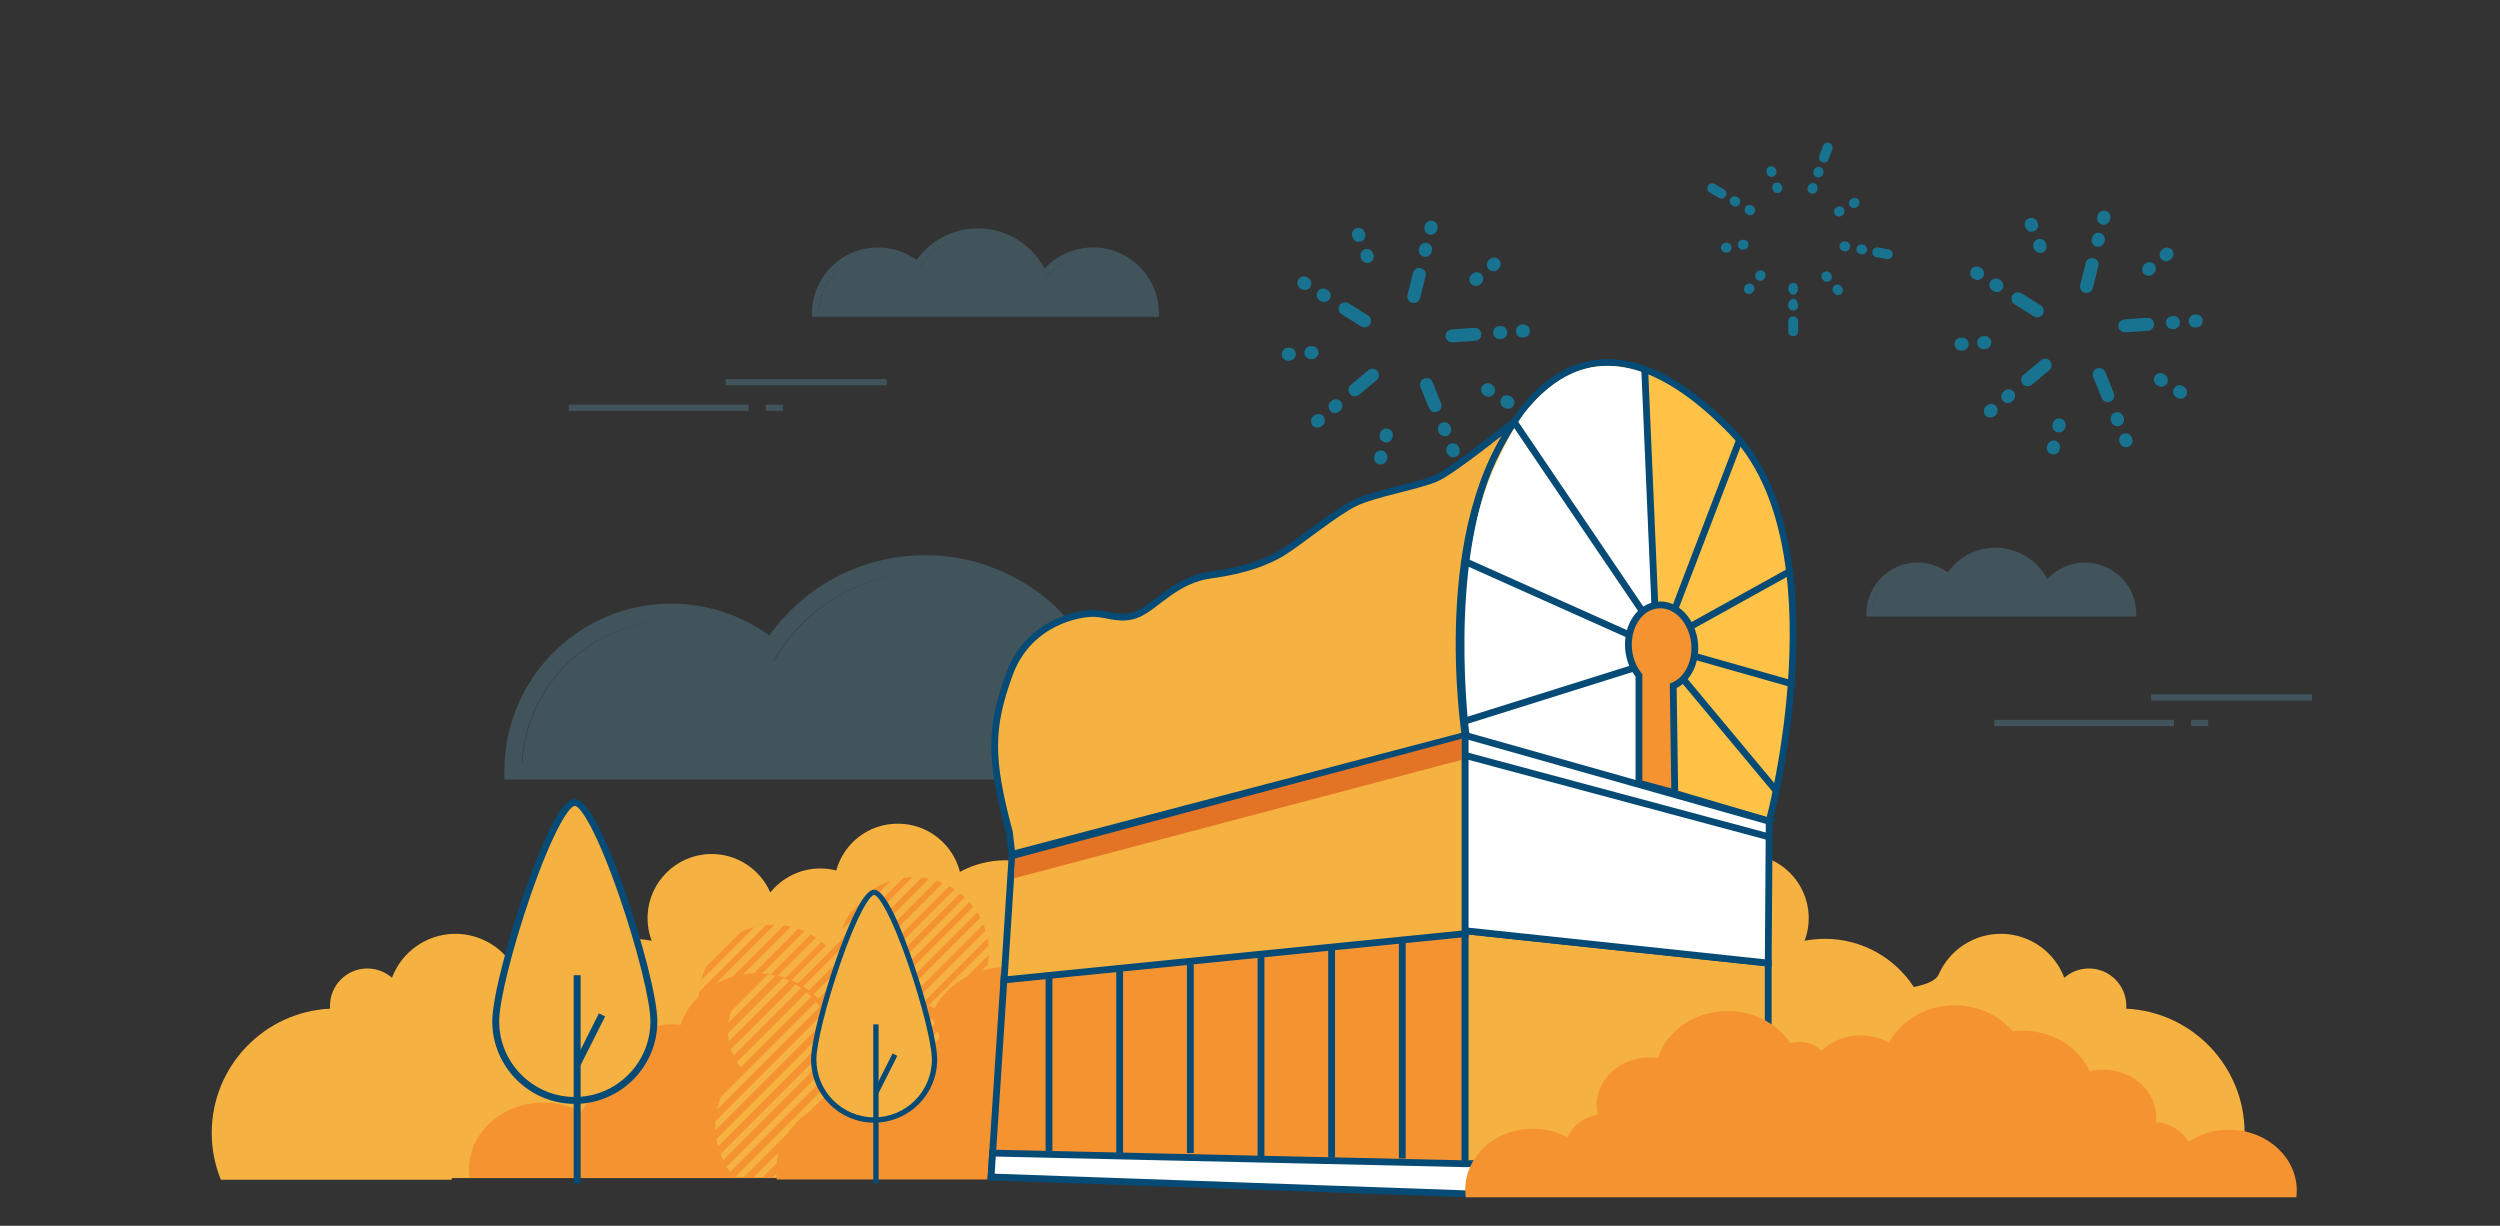 <?xml version="1.0" encoding="UTF-8"?> <svg xmlns="http://www.w3.org/2000/svg" xmlns:xlink="http://www.w3.org/1999/xlink" id="Layer" viewBox="0 0 733.39 359.59"><rect x="0" y="0" width="733.39" height="359.59" fill="#333333" stroke="none"/><defs><style> .cls-1, .cls-2 { fill: #fff; } .cls-3 { fill: #064a76; } .cls-4 { opacity: .52; } .cls-5 { fill: #e37325; } .cls-6 { fill: #75c8e9; isolation: isolate; opacity: .22; } .cls-7, .cls-8 { fill: #f69331; } .cls-8, .cls-2, .cls-9, .cls-10 { stroke: #064a76; stroke-miterlimit: 10; stroke-width: 2px; } .cls-11 { clip-path: url(#clippath); } .cls-9, .cls-12 { fill: #f6b241; } .cls-13 { fill: none; } .cls-14 { fill: #00aee7; } .cls-10 { fill: #fec247; } </style><clipPath id="clippath"><path class="cls-13" d="m136.06,345.27c-.01-.08-.03-.15-.04-.23-1.4-10.75,7.19-20.47,19.18-21.72,4.95-.52,9.71.5,13.68,2.62,1.58-3.66,5.18-6.48,9.71-7.24-.1-.45-.19-.9-.25-1.36-1.1-8.42,5.63-16.05,15.03-17.03,1.57-.16,3.12-.13,4.61.08,2.55-7.85,10.13-13.97,19.77-14.98,9.51-.99,18.35,3.27,22.9,10.23.62-.19,1.26-.33,1.94-.4,2.97-.31,5.77.68,7.7,2.48.2.06.39.13.59.2,2.67-2.53,6.3-4.27,10.46-4.71,4.05-.42,7.94.46,11.13,2.27,3.33-6.35,10.13-11.05,18.48-11.92,8.55-.89,16.56,2.47,21.4,8.21,1.11-.13,2.25-.2,3.41-.18,9.7.11,17.94,5.5,21.39,13.07,1.46-.34,2.99-.52,4.57-.5,9.46.11,17.03,7.07,16.91,15.55,0,.46-.04.92-.09,1.37,4.6.33,8.5,2.81,10.49,6.3,3.71-2.48,8.33-3.92,13.31-3.86,12.07.14,21.73,9.02,21.57,19.84,0,.65-.05,1.29-.13,1.92H136.06Z"></path></clipPath></defs><path class="cls-6" d="m357.09,177.08c-13.86,0-26.79,5.73-36.06,15.85-9.63-18.38-28.71-30.05-49.67-30.05-18.26,0-35.12,8.75-45.66,23.54-8.32-6.04-18.44-9.35-28.77-9.35-27,0-48.97,21.97-48.97,49.04v2.55h255.55l2.55-.07v-2.55c0-27-21.97-48.97-48.97-48.97Zm-34.64,22.07c8.39-10.78,21.01-16.97,34.64-16.97.02,0,.04,0,.07,0-13.59.03-26.18,6.21-34.55,16.97l-2.64,3.39-.06-.13,2.53-3.26Zm-51.09-31.17s.05,0,.07,0c-17.4.03-33.41,8.81-42.84,23.49l-1.55,2.41-.1-.08,1.49-2.32c9.44-14.71,25.48-23.49,42.92-23.49Zm-118.23,55.59c1.29-23.04,20.44-41.39,43.8-41.39.03,0,.06,0,.09,0-23.33.04-42.45,18.37-43.74,41.39h-.16Z"></path><path class="cls-12" d="m623.73,295.9c.02-.27.03-.55.03-.83,0-6.05-4.91-10.96-10.96-10.96-2.77,0-5.3,1.03-7.23,2.73-1.83-4.85-5.53-8.99-10.66-11.23-10.07-4.39-21.79.21-26.19,10.28-.74,1.69-3.39,2.87-7.29,3.65-5.56-8.51-15.17-14.13-26.1-14.13-2.03,0-4.02.2-5.95.57.88-2.32,1.32-4.86,1.2-7.52-.43-9.74-8.4-17.6-18.14-17.92-7.97-.26-14.88,4.46-17.85,11.28-3.44-4.3-8.73-7.05-14.66-7.05-1.62,0-3.19.2-4.68.59-2.21-7.92-9.47-13.73-18.09-13.73s-16.13,6.01-18.2,14.13c-3.99-2.16-8.56-3.39-13.42-3.39-5.46,0-10.55,1.55-14.87,4.23v-.32h-16.31c-.27-.1-.54-.19-.82-.28.05-.58.09-1.17.09-1.76,0-2.26-.4-4.42-1.13-6.43.05-.66.07-1.32.05-1.99-.32-9.79-8.25-17.76-18.03-18.14-5.6-.21-10.67,2.03-14.24,5.73-3.57-3.7-8.64-5.95-14.24-5.73-9.79.37-17.71,8.35-18.03,18.14-.02.67,0,1.34.05,1.99-.73,2.01-1.13,4.17-1.13,6.43,0,.59.03,1.18.09,1.76-.27.09-.55.19-.82.28h-16.31v.32c-4.32-2.68-9.42-4.23-14.87-4.23-4.86,0-9.43,1.23-13.42,3.39-2.07-8.12-9.43-14.13-18.2-14.13s-15.88,5.81-18.09,13.73c-1.5-.38-3.07-.59-4.68-.59-5.93,0-11.22,2.76-14.66,7.05-2.97-6.82-9.87-11.54-17.85-11.28-9.74.31-17.71,8.18-18.14,17.92-.12,2.66.32,5.2,1.2,7.52-1.93-.37-3.91-.57-5.95-.57-10.92,0-20.53,5.62-26.1,14.13-3.9-.79-6.55-1.96-7.29-3.65-4.39-10.07-16.12-14.67-26.19-10.28-5.13,2.24-8.84,6.38-10.66,11.23-1.93-1.7-4.46-2.73-7.23-2.73-6.05,0-10.96,4.91-10.96,10.96,0,.28.01.55.03.83-19.33.93-34.72,16.89-34.72,36.45,0,4.86.95,9.49,2.68,13.73h67.64c.07-.16.13-.33.19-.49h74.17s17.75,0,44.03,0c-.02.06.03.01.05,0,.9,0,1.81,0,2.72,0,11.35.01,56.85.01,106.7.01,49.86,0,95.35,0,106.7-.01.93,0,1.86,0,2.77,0,.01.04.03.07,0,0,26.27,0,44.02,0,44.02,0h74.17c.06.16.13.33.19.49h67.64c1.72-4.24,2.68-8.88,2.68-13.73,0-19.56-15.39-35.52-34.72-36.45Z"></path><path class="cls-6" d="m320.67,72.59c-5.46,0-10.56,2.26-14.22,6.25-3.8-7.24-11.32-11.84-19.58-11.84-7.2,0-13.85,3.45-18,9.28-3.28-2.38-7.27-3.68-11.34-3.68-10.65,0-19.31,8.66-19.31,19.33v1.01h100.74l1.01-.03v-1.01c0-10.65-8.66-19.31-19.31-19.31Zm-13.66,8.7c3.31-4.25,8.28-6.69,13.66-6.69,0,0,.02,0,.03,0-5.36.01-10.32,2.45-13.62,6.69l-1.04,1.34-.02-.05,1-1.28Zm-20.14-12.29s.02,0,.03,0c-6.86.01-13.17,3.47-16.89,9.26l-.61.95-.04-.03.59-.92c3.72-5.8,10.05-9.26,16.92-9.26Zm-46.61,21.91c.51-9.08,8.06-16.32,17.27-16.32.01,0,.02,0,.04,0-9.2.01-16.73,7.24-17.24,16.32h-.06Z"></path><rect class="cls-6" x="585.02" y="211.18" width="52.73" height="1.83"></rect><rect class="cls-6" x="642.77" y="211.18" width="5.02" height="1.83"></rect><rect class="cls-6" x="631.05" y="203.69" width="47.22" height="1.83"></rect><rect class="cls-6" x="166.87" y="118.7" width="52.73" height="1.83"></rect><rect class="cls-6" x="224.62" y="118.7" width="5.02" height="1.83"></rect><rect class="cls-6" x="212.9" y="111.21" width="47.22" height="1.83"></rect><path class="cls-6" d="m611.68,165.04c-4.25,0-8.22,1.76-11.06,4.86-2.95-5.64-8.81-9.22-15.24-9.22-5.6,0-10.77,2.68-14.01,7.22-2.55-1.85-5.66-2.87-8.83-2.87-8.28,0-15.02,6.74-15.02,15.05v.78h78.4l.78-.02v-.78c0-8.28-6.74-15.02-15.02-15.02Zm-10.63,6.77c2.57-3.31,6.45-5.21,10.63-5.21,0,0,.01,0,.02,0-4.17,0-8.03,1.9-10.6,5.2l-.81,1.04-.02-.04.78-1Zm-15.67-9.56s.02,0,.02,0c-5.34,0-10.25,2.7-13.14,7.21l-.47.74-.03-.03.46-.71c2.9-4.51,7.82-7.21,13.17-7.21Zm-36.27,17.05c.4-7.07,6.27-12.7,13.44-12.7,0,0,.02,0,.03,0-7.16.01-13.02,5.63-13.42,12.7h-.05Z"></path><g><path class="cls-7" d="m266.11,301.31l23.88-23.88c-.06-.74-.17-1.47-.3-2.19l-25.77,25.77c.72.14,1.45.24,2.19.3Z"></path><path class="cls-7" d="m261.67,300.45l27.47-27.47c-.19-.63-.4-1.24-.65-1.84l-28.66,28.66c.6.24,1.22.46,1.84.65Z"></path><path class="cls-7" d="m257.9,298.92l29.71-29.71c-.28-.54-.58-1.07-.91-1.58l-30.38,30.38c.51.32,1.04.63,1.58.91Z"></path><path class="cls-7" d="m248.94,294.8l-28.68,28.68h2.49l25.81-25.81,3.34-3.34,31.13-31.13c-.43-.4-.87-.78-1.34-1.15l-30.94,30.94-1.8,1.8Z"></path><path class="cls-7" d="m254.67,296.86l30.88-30.88c-.36-.47-.73-.92-1.13-1.36l-31.11,31.11c.44.4.89.77,1.36,1.13Z"></path><path class="cls-7" d="m271.61,301.1l18.18-18.18c.15-.9.24-1.82.27-2.76l-21.21,21.21c.93-.03,1.86-.13,2.76-.27Z"></path><path class="cls-7" d="m288.83,286.69l-13.45,13.45c1.79-.63,3.48-1.49,5.02-2.53l5.9-5.9c1.05-1.54,1.9-3.23,2.53-5.02Z"></path><path class="cls-7" d="m225.55,323.48h2.48l19.43-19.43c-.23-.38-.47-.74-.72-1.11.2-.4.38-.8.55-1.21l-21.75,21.75Z"></path><path class="cls-7" d="m236.15,323.48h2.49l11.71-11.71c-.12-.69-.27-1.37-.45-2.04l-13.75,13.75Z"></path><path class="cls-7" d="m230.85,323.48h2.49l15.87-15.87c-.22-.59-.47-1.17-.75-1.74l-17.61,17.61Z"></path><path class="cls-7" d="m246.74,323.48h2.4c.43-1.1.78-2.25,1.03-3.43l-3.43,3.43Z"></path><path class="cls-7" d="m250.65,315.46c0-.39-.01-.77-.03-1.16l-9.18,9.18h2.49l6.68-6.68c.03-.44.04-.89.04-1.34Z"></path><path class="cls-7" d="m205.53,298.33l26.52-26.52c-.69-.17-1.39-.29-2.09-.39l-24.82,24.82c.1.71.23,1.41.39,2.09Z"></path><path class="cls-7" d="m206.87,302.28l29.13-29.13c-.58-.26-1.17-.5-1.78-.71l-28.06,28.06c.21.61.45,1.2.71,1.78Z"></path><path class="cls-7" d="m208.78,305.67l30.62-30.62c-.5-.34-1-.66-1.53-.96l-30.05,30.05c.3.52.62,1.03.96,1.53Z"></path><path class="cls-7" d="m227.35,271.22c-.13,0-.25,0-.38,0-.75,0-1.49.04-2.22.11l-19.7,19.7c-.07.73-.11,1.47-.11,2.22,0,.13,0,.25,0,.37l22.4-22.4Z"></path><path class="cls-7" d="m217.37,273.41l-10.23,10.23c-.61,1.26-1.1,2.58-1.46,3.95l15.64-15.64c-1.37.36-2.69.85-3.95,1.46Z"></path><path class="cls-7" d="m206.77,318.27l38-38,1.25-1.25,21.69-21.69c-.91.01-1.81.08-2.69.2l-58.42,58.42c.02.78.07,1.56.17,2.32Z"></path><path class="cls-7" d="m245.89,281.96l-38.68,38.68c.16.65.34,1.3.56,1.93l64.78-64.78c-.7-.15-1.42-.26-2.15-.34l-24.26,24.26-.25.25Z"></path><path class="cls-7" d="m212.15,323.48l64.44-64.44c-.59-.25-1.2-.48-1.81-.67l-65.11,65.11h2.49Z"></path><path class="cls-7" d="m256.92,260.34l-7.89,7.89c-.82,1.4-1.5,2.9-1.99,4.48l14.36-14.36c-1.58.5-3.08,1.17-4.48,1.99Z"></path><path class="cls-7" d="m206.73,313.02l35.58-35.58c-.42-.41-.86-.8-1.31-1.18l-33.72,33.72c-.26.99-.44,2-.55,3.04Z"></path><path class="cls-7" d="m217.45,323.48l31.52-31.52.61-.61,30.48-30.48c-.51-.33-1.02-.64-1.56-.93l-63.53,63.53h2.49Z"></path></g><g class="cls-4"><path class="cls-14" d="m514.17,60.43l-.21-.12c-.69-.4-1.57-.17-1.98.52-.4.69-.17,1.57.52,1.98l.21.12c.23.13.48.2.73.2.5,0,.98-.26,1.25-.72.4-.69.17-1.57-.52-1.98Z"></path><path class="cls-14" d="m508.13,60.27l.21.12c.23.13.48.2.72.2.5,0,.98-.26,1.25-.72.4-.69.17-1.57-.52-1.98l-.21-.12c-.69-.4-1.57-.17-1.98.52-.4.69-.17,1.57.52,1.98Z"></path><path class="cls-14" d="m506.25,57.53c.4-.69.17-1.57-.52-1.98l-2.71-1.57c-.69-.4-1.57-.17-1.98.52-.4.69-.17,1.57.52,1.98l2.71,1.57c.23.13.48.2.72.2.5,0,.98-.26,1.25-.72Z"></path><path class="cls-14" d="m507.94,72.39c-.14-.79-.88-1.31-1.67-1.18l-.24.04c-.79.14-1.31.88-1.18,1.67.12.7.73,1.2,1.42,1.2.08,0,.16,0,.25-.02l.24-.04c.79-.14,1.31-.88,1.18-1.67Z"></path><path class="cls-14" d="m509.83,72.06c.12.7.73,1.2,1.42,1.2.08,0,.17,0,.25-.02l.24-.04c.79-.14,1.31-.88,1.18-1.67-.14-.79-.88-1.31-1.67-1.18l-.24.04c-.79.14-1.31.88-1.18,1.67Z"></path><path class="cls-14" d="m515.39,79.82l-.16.18c-.52.61-.44,1.52.17,2.04.27.23.6.34.93.34.41,0,.82-.17,1.1-.51l.16-.18c.52-.61.44-1.52-.17-2.04-.61-.52-1.52-.44-2.04.17Z"></path><path class="cls-14" d="m512.12,83.68l-.16.18c-.51.61-.44,1.52.17,2.04.27.23.6.34.93.34.41,0,.82-.17,1.11-.51l.16-.18c.51-.61.44-1.52-.17-2.04-.61-.51-1.52-.44-2.04.17Z"></path><path class="cls-14" d="m526.08,87.61h0c-.8,0-1.52,1.07-1.52,1.87v.24c0,.8.72,1.37,1.52,1.37h0c.8,0,1.38-.57,1.38-1.36v-.24c0-.8-.57-1.87-1.37-1.87Z"></path><path class="cls-14" d="m526.09,82.97h0c-.79,0-1.44.64-1.45,1.44v.41c0,.8.64,1.62,1.44,1.62h0c.79,0,1.36-.88,1.36-1.67v-.18c0-.8-.56-1.62-1.35-1.62Z"></path><path class="cls-14" d="m526.06,92.82h0c-.8,0-1.44.63-1.45,1.43v3.02c-.01.8.64,1.34,1.43,1.34h0c.8,0,1.44-.55,1.45-1.35v-3.06c.01-.8-.64-1.38-1.43-1.38Z"></path><path class="cls-14" d="m540.3,84.2l-.15-.18c-.51-.61-1.42-.7-2.04-.19-.61.51-.7,1.42-.19,2.04l.15.18c.29.34.7.52,1.11.52.33,0,.65-.11.92-.33.61-.51.7-1.42.19-2.04Z"></path><path class="cls-14" d="m536.91,80.13c-.51-.61-1.42-.7-2.04-.19-.61.51-.7,1.42-.19,2.04l.15.18c.29.34.7.52,1.11.52.33,0,.65-.11.92-.33.61-.51.7-1.42.19-2.04l-.15-.18Z"></path><path class="cls-14" d="m539.65,71.99c-.14.78.38,1.54,1.17,1.68l.24.04c.09.02.17.02.26.02.69,0,1.3-.49,1.42-1.19.14-.78-.38-1.54-1.17-1.68l-.24-.04c-.78-.14-1.54.38-1.68,1.17Z"></path><path class="cls-14" d="m546.55,71.75l-.24-.04c-.79-.14-1.54.38-1.68,1.17-.14.79.38,1.54,1.17,1.68l.24.04c.09.02.17.02.26.02.69,0,1.3-.49,1.42-1.19.14-.79-.38-1.54-1.17-1.68Z"></path><path class="cls-14" d="m554.04,73.14l-3.08-.55c-.79-.14-1.54.38-1.68,1.17-.14.79.38,1.54,1.17,1.68l3.08.55c.09.02.17.02.26.02.69,0,1.3-.49,1.42-1.19.14-.79-.38-1.54-1.17-1.68Z"></path><path class="cls-14" d="m539.46,63.54c.24,0,.49-.06.72-.19l.21-.12c.69-.4.93-1.28.54-1.97s-1.28-.93-1.97-.54l-.21.12c-.69.4-.93,1.28-.54,1.97.27.47.75.73,1.26.73Z"></path><path class="cls-14" d="m543.84,61.03c.24,0,.49-.06.72-.19l.21-.12c.69-.4.93-1.28.54-1.97-.4-.69-1.28-.93-1.97-.54l-.21.12c-.69.4-.93,1.28-.54,1.97.27.47.75.73,1.26.73Z"></path><path class="cls-14" d="m532.27,53.79c-.75-.27-1.58.11-1.86.86l-.08.23c-.28.75.11,1.58.86,1.86.16.06.33.09.5.09.59,0,1.14-.36,1.36-.95l.08-.23c.28-.75-.11-1.58-.86-1.86Z"></path><path class="cls-14" d="m534.79,51.12l.08-.23c.28-.75-.11-1.58-.86-1.85-.75-.27-1.58.11-1.86.86l-.08.23c-.28.75.11,1.58.86,1.85.16.06.33.09.5.09.59,0,1.14-.36,1.36-.95Z"></path><path class="cls-14" d="m536.66,41.94c-.75-.28-1.58.11-1.85.86l-1.08,2.94c-.28.75.11,1.58.86,1.85.16.06.33.09.5.09.59,0,1.14-.36,1.36-.95l1.08-2.94c.28-.75-.11-1.58-.86-1.85Z"></path><path class="cls-14" d="m521.06,49.96l-.08-.23c-.27-.75-1.1-1.14-1.85-.87-.75.27-1.14,1.1-.87,1.85l.08.23c.21.59.77.95,1.36.95.16,0,.33-.03.49-.09.75-.27,1.14-1.1.87-1.85Z"></path><path class="cls-14" d="m522.69,54.49c-.27-.75-1.1-1.14-1.85-.87-.75.27-1.14,1.1-.87,1.85l.08.23c.21.59.77.95,1.36.95.16,0,.33-.03.49-.09.75-.27,1.14-1.1.87-1.85l-.08-.23Z"></path></g><g class="cls-4"><path class="cls-14" d="m618.53,117.95c-.83.09-1.64-.38-1.97-1.18l-2.5-6.19c-.39-.98.08-2.09,1.06-2.48.98-.39,2.09.08,2.48,1.06l2.5,6.19c.39.98-.08,2.09-1.06,2.48-.17.06-.34.11-.51.13Z"></path><path class="cls-14" d="m595.04,113.31c-.61.06-1.24-.16-1.66-.67-.68-.81-.57-2.01.24-2.69l5.12-4.29c.81-.68,2.01-.57,2.69.24.68.81.57,2.01-.24,2.68l-5.12,4.29c-.3.25-.66.39-1.02.43Z"></path><path class="cls-14" d="m597.84,93.08c-.41.04-.84-.04-1.21-.28l-5.66-3.54c-.89-.56-1.16-1.74-.61-2.63.56-.89,1.74-1.16,2.63-.6l5.66,3.54c.89.56,1.16,1.74.6,2.63-.32.52-.85.83-1.42.89Z"></path><path class="cls-14" d="m612.3,85.95c-.22.02-.44,0-.66-.05-1.02-.25-1.64-1.29-1.39-2.31l1.62-6.47c.26-1.02,1.29-1.64,2.31-1.39s1.64,1.29,1.39,2.31l-1.62,6.47c-.2.8-.87,1.35-1.65,1.43Z"></path><path class="cls-14" d="m630.21,97.03s-.05,0-.07,0l-6.66.46c-1.05.07-1.96-.72-2.03-1.77-.07-1.05.75-1.97,1.77-2.03l6.66-.46c1.05-.07,1.96.72,2.03,1.77.07,1.03-.68,1.92-1.7,2.03Z"></path><g><path class="cls-14" d="m621.9,124.9c.98-.39,1.45-1.5,1.06-2.48l-.12-.3c-.39-.98-1.5-1.45-2.48-1.06-.98.39-1.45,1.5-1.06,2.48l.12.29c.33.81,1.14,1.27,1.97,1.19.17-.02.34-.06.51-.13Z"></path><path class="cls-14" d="m625.33,128.31c-.39-.98-1.5-1.45-2.48-1.06-.98.39-1.45,1.5-1.06,2.48l.12.29c.33.81,1.14,1.27,1.97,1.18.17-.02.34-.06.51-.13.98-.39,1.45-1.5,1.06-2.48l-.12-.29Z"></path><path class="cls-14" d="m604.52,122.79c-1.02-.25-2.06.37-2.31,1.39l-.08.31c-.26,1.02.37,2.06,1.39,2.31.22.05.45.07.66.05.77-.08,1.45-.64,1.65-1.43l.08-.31c.26-1.02-.36-2.06-1.39-2.31Z"></path><path class="cls-14" d="m602.9,129.27c-1.02-.26-2.06.36-2.31,1.38l-.08.31c-.26,1.02.36,2.06,1.38,2.31.22.06.45.07.67.05.77-.08,1.45-.63,1.65-1.43l.08-.31c.26-1.02-.36-2.06-1.38-2.31Z"></path><path class="cls-14" d="m588.01,114.65l-.24.2c-.81.68-.91,1.88-.24,2.69.42.51,1.05.73,1.67.67.36-.04.72-.18,1.02-.43l.24-.2c.81-.68.91-1.88.24-2.69-.68-.81-1.88-.91-2.69-.24Z"></path><path class="cls-14" d="m582.89,118.93l-.24.2c-.81.67-.91,1.88-.24,2.69.42.51,1.05.74,1.67.67.36-.04.72-.18,1.02-.43l.24-.2c.81-.68.91-1.88.24-2.69-.67-.81-1.87-.91-2.69-.24Z"></path><path class="cls-14" d="m575.47,99.05l-.32.02c-1.04.05-1.84.98-1.77,2.03s.98,1.84,2.03,1.77l.32-.02s.05,0,.07,0c1.01-.11,1.77-1,1.7-2.03-.07-1.05-.98-1.84-2.03-1.77Z"></path><path class="cls-14" d="m582.12,98.59l-.32.02c-1.07.06-1.84.98-1.77,2.03.07,1.05.98,1.84,2.03,1.77l.32-.02s.05,0,.07,0c1.01-.11,1.77-1,1.7-2.03-.07-1.05-.98-1.84-2.03-1.77Z"></path><path class="cls-14" d="m581.14,78.6l-.27-.17c-.89-.56-2.07-.29-2.63.61-.56.89-.29,2.07.61,2.63l.27.17c.38.23.8.32,1.21.28.56-.06,1.09-.37,1.42-.88.56-.89.29-2.07-.61-2.63Z"></path><path class="cls-14" d="m584.51,85.21l.27.17c.38.24.8.32,1.21.28.56-.06,1.09-.37,1.42-.88.56-.89.29-2.07-.61-2.63l-.27-.17c-.89-.56-2.07-.29-2.63.61-.56.89-.29,2.07.61,2.63Z"></path><path class="cls-14" d="m597.65,70.23c-.98.39-1.45,1.5-1.06,2.48l.12.29c.33.81,1.14,1.27,1.97,1.18.17-.02.34-.06.51-.13.98-.39,1.45-1.5,1.06-2.48l-.12-.29c-.39-.98-1.5-1.45-2.48-1.06Z"></path><path class="cls-14" d="m594.22,66.82c.33.81,1.14,1.27,1.97,1.18.17-.02.34-.06.51-.13.98-.39,1.45-1.5,1.06-2.48l-.12-.29c-.39-.98-1.51-1.45-2.48-1.06-.98.39-1.45,1.5-1.06,2.48l.12.29Z"></path><path class="cls-14" d="m615.03,72.34c.22.06.45.07.66.05.77-.08,1.45-.64,1.65-1.43l.08-.31c.26-1.02-.37-2.06-1.39-2.31-1.02-.25-2.06.37-2.31,1.39l-.08.31c-.26,1.02.36,2.06,1.39,2.31Z"></path><path class="cls-14" d="m617.65,61.86c-1.02-.26-2.06.36-2.31,1.38l-.08.31c-.26,1.02.36,2.06,1.38,2.31.22.06.45.07.67.05.77-.08,1.45-.63,1.65-1.43l.08-.31c.26-1.02-.36-2.06-1.38-2.31Z"></path><path class="cls-14" d="m634.45,73.07l-.24.2c-.81.68-.91,1.88-.24,2.69.43.51,1.06.74,1.67.67.36-.04.72-.18,1.02-.44l.24-.2c.81-.68.91-1.88.24-2.69-.68-.81-1.88-.91-2.69-.23Z"></path><path class="cls-14" d="m629.33,77.35l-.24.2c-.81.68-.91,1.88-.24,2.69.42.51,1.05.74,1.66.67.36-.04.72-.18,1.02-.43l.24-.2c.81-.68.91-1.88.24-2.69-.68-.81-1.88-.91-2.69-.24Z"></path><path class="cls-14" d="m644.14,92.25l-.32.02c-1.06.06-1.84.98-1.77,2.03.07,1.05.98,1.84,2.03,1.77l.32-.02s.05,0,.07,0c1.02-.11,1.77-1,1.7-2.03-.07-1.05-.98-1.84-2.03-1.77Z"></path><path class="cls-14" d="m637.48,92.71l-.32.02c-1.06.05-1.84.98-1.77,2.03.07,1.05.98,1.84,2.03,1.77l.32-.02s.05,0,.07,0c1.02-.11,1.77-1,1.7-2.03-.07-1.05-.98-1.84-2.03-1.77Z"></path><path class="cls-14" d="m640.7,113.46l-.27-.17c-.89-.56-2.07-.29-2.63.6-.56.89-.29,2.07.6,2.63l.27.17c.38.24.8.32,1.21.28.56-.06,1.09-.37,1.42-.88.56-.89.29-2.07-.6-2.63Z"></path><path class="cls-14" d="m635.04,109.92l-.27-.17c-.89-.56-2.07-.29-2.63.6-.56.89-.29,2.07.61,2.63l.27.17c.37.23.8.32,1.21.28.56-.06,1.09-.37,1.42-.88.56-.89.29-2.07-.61-2.63Z"></path></g></g><g class="cls-4"><path class="cls-14" d="m421.18,120.89c-.83.09-1.64-.38-1.97-1.18l-2.5-6.19c-.39-.98.08-2.09,1.06-2.48.98-.39,2.09.08,2.48,1.06l2.5,6.19c.39.98-.08,2.09-1.06,2.48-.17.06-.34.11-.51.13Z"></path><path class="cls-14" d="m397.68,116.26c-.61.06-1.24-.16-1.66-.67-.68-.81-.57-2.01.24-2.69l5.12-4.29c.81-.68,2.01-.57,2.69.24.68.81.57,2.01-.24,2.68l-5.12,4.29c-.3.25-.66.39-1.02.43Z"></path><path class="cls-14" d="m400.48,96.02c-.41.04-.84-.04-1.21-.28l-5.66-3.54c-.89-.56-1.16-1.74-.61-2.63.56-.89,1.74-1.16,2.63-.6l5.66,3.54c.89.56,1.16,1.74.6,2.63-.32.52-.85.83-1.42.89Z"></path><path class="cls-14" d="m414.94,88.89c-.22.02-.44,0-.66-.05-1.02-.25-1.64-1.29-1.39-2.31l1.62-6.47c.26-1.02,1.29-1.64,2.31-1.39s1.64,1.29,1.39,2.31l-1.62,6.47c-.2.8-.87,1.35-1.65,1.43Z"></path><path class="cls-14" d="m432.85,99.98s-.05,0-.07,0l-6.66.46c-1.05.07-1.96-.72-2.03-1.77-.07-1.05.75-1.97,1.77-2.03l6.66-.46c1.05-.07,1.96.72,2.03,1.77.07,1.03-.68,1.92-1.7,2.03Z"></path><g><path class="cls-14" d="m424.54,127.84c.98-.39,1.45-1.5,1.06-2.48l-.12-.3c-.39-.98-1.5-1.45-2.48-1.06-.98.39-1.45,1.5-1.06,2.48l.12.29c.33.81,1.14,1.27,1.97,1.19.17-.02.34-.06.51-.13Z"></path><path class="cls-14" d="m427.97,131.25c-.39-.98-1.5-1.45-2.48-1.06-.98.39-1.45,1.5-1.06,2.48l.12.29c.33.81,1.14,1.27,1.97,1.18.17-.02.34-.06.51-.13.98-.39,1.45-1.5,1.06-2.48l-.12-.29Z"></path><path class="cls-14" d="m407.16,125.74c-1.02-.25-2.06.37-2.31,1.39l-.08.31c-.26,1.02.37,2.06,1.39,2.31.22.05.45.07.66.05.77-.08,1.45-.64,1.65-1.43l.08-.31c.26-1.02-.36-2.06-1.39-2.31Z"></path><path class="cls-14" d="m405.54,132.21c-1.02-.26-2.06.36-2.31,1.38l-.08.31c-.26,1.02.36,2.06,1.38,2.31.22.06.45.07.67.05.77-.08,1.45-.63,1.65-1.43l.08-.31c.26-1.02-.36-2.06-1.38-2.31Z"></path><path class="cls-14" d="m390.65,117.59l-.24.2c-.81.68-.91,1.88-.24,2.69.42.51,1.05.73,1.67.67.36-.04.72-.18,1.02-.43l.24-.2c.81-.68.91-1.88.24-2.69-.68-.81-1.88-.91-2.69-.24Z"></path><path class="cls-14" d="m385.53,121.88l-.24.2c-.81.67-.91,1.88-.24,2.69.42.51,1.05.74,1.67.67.36-.04.72-.18,1.02-.43l.24-.2c.81-.68.91-1.88.24-2.69-.67-.81-1.87-.91-2.69-.24Z"></path><path class="cls-14" d="m378.11,102l-.32.02c-1.04.05-1.84.98-1.77,2.03s.98,1.84,2.03,1.77l.32-.02s.05,0,.07,0c1.01-.11,1.77-1,1.7-2.03-.07-1.05-.98-1.84-2.03-1.77Z"></path><path class="cls-14" d="m384.76,101.54l-.32.02c-1.07.06-1.84.98-1.77,2.03.07,1.05.98,1.84,2.03,1.77l.32-.02s.05,0,.07,0c1.01-.11,1.77-1,1.7-2.03-.07-1.05-.98-1.84-2.03-1.77Z"></path><path class="cls-14" d="m383.78,81.55l-.27-.17c-.89-.56-2.07-.29-2.63.61-.56.89-.29,2.07.61,2.63l.27.17c.38.23.8.32,1.21.28.56-.06,1.09-.37,1.42-.88.56-.89.29-2.07-.61-2.63Z"></path><path class="cls-14" d="m387.15,88.15l.27.17c.38.24.8.32,1.21.28.56-.06,1.09-.37,1.42-.88.56-.89.29-2.07-.61-2.63l-.27-.17c-.89-.56-2.07-.29-2.63.61-.56.89-.29,2.07.61,2.63Z"></path><path class="cls-14" d="m400.29,73.18c-.98.39-1.45,1.5-1.06,2.48l.12.29c.33.81,1.14,1.27,1.97,1.18.17-.02.34-.06.51-.13.98-.39,1.45-1.5,1.06-2.48l-.12-.29c-.39-.98-1.5-1.45-2.48-1.06Z"></path><path class="cls-14" d="m396.86,69.76c.33.81,1.14,1.27,1.97,1.18.17-.02.34-.06.51-.13.98-.39,1.45-1.5,1.06-2.48l-.12-.29c-.39-.98-1.51-1.45-2.48-1.06-.98.39-1.45,1.5-1.06,2.48l.12.29Z"></path><path class="cls-14" d="m417.67,75.28c.22.06.45.07.66.05.77-.08,1.45-.64,1.65-1.43l.08-.31c.26-1.02-.37-2.06-1.39-2.31-1.02-.25-2.06.37-2.31,1.39l-.08.31c-.26,1.02.36,2.06,1.39,2.31Z"></path><path class="cls-14" d="m420.29,64.8c-1.02-.26-2.06.36-2.31,1.38l-.08.31c-.26,1.02.36,2.06,1.38,2.31.22.06.45.07.67.05.77-.08,1.45-.63,1.65-1.43l.08-.31c.26-1.02-.36-2.06-1.38-2.31Z"></path><path class="cls-14" d="m437.09,76.01l-.24.2c-.81.68-.91,1.88-.24,2.69.43.51,1.06.74,1.67.67.36-.04.72-.18,1.02-.44l.24-.2c.81-.68.91-1.88.24-2.69-.68-.81-1.88-.91-2.69-.23Z"></path><path class="cls-14" d="m431.97,80.3l-.24.2c-.81.68-.91,1.88-.24,2.69.42.51,1.05.74,1.66.67.36-.04.72-.18,1.02-.43l.24-.2c.81-.68.91-1.88.24-2.69-.68-.81-1.88-.91-2.69-.24Z"></path><path class="cls-14" d="m446.78,95.19l-.32.02c-1.06.06-1.84.98-1.77,2.03.07,1.05.98,1.84,2.03,1.77l.32-.02s.05,0,.07,0c1.02-.11,1.77-1,1.7-2.03-.07-1.05-.98-1.84-2.03-1.77Z"></path><path class="cls-14" d="m440.12,95.65l-.32.02c-1.06.05-1.84.98-1.77,2.03.07,1.05.98,1.84,2.03,1.77l.32-.02s.05,0,.07,0c1.02-.11,1.77-1,1.7-2.03-.07-1.05-.98-1.84-2.03-1.77Z"></path><path class="cls-14" d="m443.34,116.41l-.27-.17c-.89-.56-2.07-.29-2.63.6-.56.89-.29,2.07.6,2.63l.27.17c.38.24.8.32,1.21.28.56-.06,1.09-.37,1.42-.88.56-.89.29-2.07-.6-2.63Z"></path><path class="cls-14" d="m437.68,112.86l-.27-.17c-.89-.56-2.07-.29-2.63.6-.56.89-.29,2.07.61,2.63l.27.17c.37.23.8.32,1.21.28.56-.06,1.09-.37,1.42-.88.56-.89.29-2.07-.61-2.63Z"></path></g></g><path class="cls-7" d="m137.76,345.53c-.01-.08-.03-.15-.04-.23-1.4-10.75,7.19-20.47,19.18-21.72,4.95-.52,9.71.5,13.68,2.62,1.58-3.66,5.18-6.48,9.71-7.24-.1-.45-.19-.9-.25-1.36-1.1-8.42,5.63-16.05,15.03-17.03,1.57-.16,3.12-.13,4.61.08,2.55-7.85,10.13-13.97,19.77-14.98,9.51-.99,18.35,3.27,22.9,10.23.62-.19,1.26-.33,1.94-.4,2.97-.31,5.77.68,7.7,2.48.2.06.39.13.59.2,2.67-2.53,6.3-4.27,10.46-4.71,4.05-.42,7.94.46,11.13,2.27,3.33-6.35,10.13-11.05,18.48-11.92,8.55-.89,16.56,2.47,21.4,8.21,1.11-.13,2.25-.2,3.41-.18,9.7.11,17.94,5.5,21.39,13.07,1.46-.34,2.99-.52,4.57-.5,9.46.11,17.03,7.07,16.91,15.55,0,.46-.04.92-.09,1.37,4.6.33,8.5,2.81,10.49,6.3,3.71-2.48,8.33-3.92,13.31-3.86,12.07.14,21.73,9.02,21.57,19.84,0,.65-.05,1.29-.13,1.92H137.76Z"></path><g class="cls-11"><g><path class="cls-12" d="m278.6,351.36l29.48-29.48c-.77-.12-1.55-.21-2.34-.26l-29.74,29.74h2.6Z"></path><path class="cls-12" d="m284.14,351.36l28.37-28.37c-.65-.23-1.31-.43-1.99-.6l-28.98,28.98h2.6Z"></path><path class="cls-12" d="m273.07,351.36l29.78-29.78c-.98.04-1.94.14-2.89.29l-29.49,29.49h2.6Z"></path><path class="cls-12" d="m289.67,351.36l26.68-26.68c-.57-.31-1.14-.59-1.74-.86l-27.54,27.54h2.6Z"></path><path class="cls-12" d="m255.69,351.36h.78l36-36c-.37-.49-.76-.97-1.17-1.43l-36.6,36.6c.32.29.66.56.99.83Z"></path><path class="cls-12" d="m262,351.36l32.63-32.63c-.3-.56-.62-1.1-.96-1.64l-34.27,34.27h2.59Z"></path><path class="cls-12" d="m250.22,345.43c.15.22.3.44.45.65l36.18-36.18c-.51-.36-1.03-.71-1.56-1.03l-41.93,41.93c2.62-1.34,4.94-3.17,6.86-5.37Z"></path><path class="cls-12" d="m267.53,351.36l28.79-28.79c-.22-.64-.46-1.26-.73-1.87l-30.65,30.65h2.6Z"></path><path class="cls-12" d="m322.44,351.36l7.27-7.27c-.1-.75-.23-1.48-.39-2.21l-9.48,9.48h2.6Z"></path><path class="cls-12" d="m316.91,351.36l11.79-11.79c-.21-.65-.44-1.28-.69-1.9l-13.7,13.7h2.6Z"></path><path class="cls-12" d="m295.21,351.36l24.5-24.5c-.49-.38-1-.74-1.52-1.08l-25.58,25.58h2.6Z"></path><path class="cls-12" d="m327.98,351.36l1.89-1.89c.05-.65.07-1.31.07-1.97,0-.23,0-.46,0-.69l-4.55,4.55h2.6Z"></path><path class="cls-12" d="m300.31,351.36l22.12-22.12c-.43-.43-.88-.85-1.34-1.26l-23.38,23.38h2.6Z"></path><path class="cls-12" d="m305.84,351.36l19.13-19.13c-.36-.5-.74-.98-1.14-1.46l-20.58,20.58h2.6Z"></path><path class="cls-12" d="m311.37,351.36l15.71-15.71c-.29-.57-.6-1.12-.93-1.66l-17.37,17.37h2.6Z"></path><path class="cls-12" d="m253.19,349.11l36.68-36.68c-.44-.43-.9-.84-1.36-1.23l-36.55,36.55c.39.47.8.92,1.23,1.37Z"></path><path class="cls-12" d="m215.13,309.68l23.01-23.01c-.6-.28-1.22-.53-1.86-.74l-21.88,21.88c.21.64.45,1.26.74,1.86Z"></path><path class="cls-12" d="m225.1,286.05l-10.6,10.6c-.39,1.09-.67,2.24-.82,3.42l14.84-14.84c-1.18.16-2.33.43-3.42.82Z"></path><path class="cls-12" d="m217.24,313.11l24.32-24.32c-.49-.39-1-.75-1.52-1.08l-23.87,23.87c.33.53.69,1.04,1.07,1.52Z"></path><path class="cls-12" d="m233.93,285.34c-.76-.14-1.54-.23-2.34-.26l-18.05,18.05c.03.79.12,1.57.26,2.34l20.13-20.13Z"></path><path class="cls-12" d="m210.63,336.32l45.48-45.48c-1.28.22-2.51.58-3.67,1.08l-42.28,42.28c.12.72.28,1.43.47,2.13Z"></path><path class="cls-12" d="m239.86,351.36l43.53-43.53c-.58-.29-1.18-.57-1.79-.81l-44.34,44.34h2.6Z"></path><path class="cls-12" d="m243.12,290.17l-31.67,31.67c-.47,1.19-.85,2.43-1.12,3.71l34.01-34.01c-.38-.48-.79-.93-1.23-1.37Z"></path><path class="cls-12" d="m246.48,294.93c-.27-.58-.58-1.14-.92-1.68l-35.68,35.68c-.03.45-.04.91-.04,1.37,0,.41.01.82.03,1.23l36.61-36.61Z"></path><path class="cls-12" d="m223.34,351.28l50.96-50.96c-.27-.58-.58-1.14-.91-1.69l-51.78,51.78c.56.31,1.14.61,1.73.87Z"></path><path class="cls-12" d="m228.79,351.36l46.84-46.84c-.13-.71-.3-1.41-.51-2.08l-48.93,48.93h2.59Z"></path><path class="cls-12" d="m234.33,351.36l45.12-45.11c-.67-.21-1.36-.39-2.06-.54l-45.66,45.66h2.59Z"></path><path class="cls-12" d="m219.81,349.28l52.37-52.37c-.38-.48-.79-.93-1.23-1.37l-52.62,52.63c.48.39.97.76,1.48,1.11Z"></path><path class="cls-12" d="m214.21,343.81l51.73-51.73c-.61-.28-1.24-.52-1.88-.71l-50.89,50.89c.32.53.67,1.06,1.04,1.56Z"></path><path class="cls-12" d="m216.77,346.78l52.62-52.62c-.49-.38-1-.74-1.53-1.07l-52.35,52.35c.4.46.82.91,1.26,1.34Z"></path><path class="cls-12" d="m212.14,340.35l49.55-49.55c-.78-.13-1.58-.2-2.39-.21l-47.94,47.94c.24.62.5,1.22.79,1.81Z"></path></g></g><path class="cls-7" d="m227.89,346c-.01-.08-.03-.17-.04-.25-1.51-11.61,7.77-22.12,20.72-23.47,5.35-.56,10.49.54,14.78,2.83,1.7-3.95,5.59-7,10.49-7.82-.11-.48-.2-.97-.27-1.47-1.18-9.1,6.09-17.33,16.24-18.39,1.7-.18,3.37-.14,4.98.08,2.76-8.49,10.95-15.09,21.36-16.18,10.27-1.07,19.82,3.54,24.74,11.05.67-.21,1.37-.35,2.1-.43,3.21-.34,6.24.74,8.32,2.68.21.07.43.14.64.21,2.88-2.73,6.8-4.61,11.3-5.08,4.38-.46,8.57.5,12.03,2.46,3.6-6.86,10.95-11.94,19.96-12.88,9.24-.97,17.89,2.67,23.11,8.87,1.2-.14,2.43-.21,3.68-.2,10.48.12,19.39,5.94,23.1,14.12,1.58-.37,3.23-.56,4.94-.54,10.22.12,18.4,7.64,18.27,16.8,0,.5-.04.99-.1,1.48,4.97.36,9.18,3.04,11.33,6.81,4.01-2.67,8.99-4.24,14.38-4.18,13.04.15,23.47,9.74,23.3,21.43,0,.7-.06,1.39-.14,2.07H227.89Z"></path><g><polygon class="cls-8" points="290.73 345.27 429.81 348.64 429.81 273.04 294.55 286.62 290.73 345.27"></polygon><polygon class="cls-9" points="429.81 348.64 518.72 346.83 518.72 282.53 429.81 273.04 429.81 348.64"></polygon><polygon class="cls-9" points="296.88 251.47 294.55 287.47 429.84 273.89 429.84 216.56 296.88 251.47"></polygon><path class="cls-9" d="m446.31,121.96s-19.62,16.02-25.06,18.36c-5.44,2.33-18.07,4.47-23.71,7.19-5.64,2.72-16.32,11.47-20.99,14.38-4.66,2.92-11.27,5.44-21.38,6.8-10.11,1.36-15.94,8.94-20.99,11.27-5.05,2.33-8.75.19-13.02,0s-19.43,2.33-25.07,17.88c-5.64,15.55-5.83,24.61,0,46.22l.78,6.57,132.93-34.91s-9.72-62.97,16.51-93.76Z"></path><path class="cls-10" d="m519.01,240.93s21.62-80.8-11.02-114.4c-25.54-26.28-45.37-24.55-59.49-8.36-3.93,4.51-7.42,10.14-10.47,16.6-13.99,29.65-7.58,79.01-7.58,79.01l55.31,17.31,33.26,9.83Z"></path><path class="cls-1" d="m481.69,109.17c-13.39-4.62-24.05-.13-32.93,10.05-3.93,4.51-7.07,10.77-10.12,17.23-13.99,29.65-7.58,79.01-7.58,79.01l55.81,16.04"></path><line class="cls-2" x1="524.99" y1="167.65" x2="495.83" y2="183.84"></line><line class="cls-2" x1="510.3" y1="129.08" x2="490.84" y2="179.91"></line><line class="cls-2" x1="482.51" y1="108.83" x2="485.51" y2="178.84"></line><line class="cls-2" x1="444.15" y1="123.7" x2="482.21" y2="179.91"></line><line class="cls-2" x1="429.84" y1="164.73" x2="478.04" y2="186.29"></line><line class="cls-2" x1="429.84" y1="211.5" x2="481.69" y2="195.22"></line><line class="cls-2" x1="525.1" y1="200.45" x2="495.83" y2="192.14"></line><line class="cls-2" x1="520.88" y1="231.75" x2="490.44" y2="195.22"></line><polygon class="cls-5" points="297.42 257.66 297.76 251.82 429.87 216.41 519.54 241.86 517.9 247.64 429.82 222.63 297.42 257.66"></polygon><polygon class="cls-2" points="518.72 340.09 429.84 341.39 291.18 338.27 290.73 345.27 429.84 350.2 518.72 346.83 518.72 340.09"></polygon><line class="cls-2" x1="411.37" y1="275.27" x2="411.37" y2="339.85"></line><polygon class="cls-2" points="519.01 240.93 518.72 282.53 429.81 273.04 429.81 215.72 519.01 240.93"></polygon><line class="cls-2" x1="390.64" y1="276.98" x2="390.64" y2="339.58"></line><line class="cls-2" x1="369.92" y1="279.06" x2="369.92" y2="339.32"></line><line class="cls-2" x1="349.19" y1="281.14" x2="349.19" y2="338.26"></line><line class="cls-2" x1="328.46" y1="283.22" x2="328.46" y2="338.26"></line><line class="cls-2" x1="307.73" y1="285.3" x2="307.73" y2="338.51"></line><line class="cls-9" x1="518.72" y1="245.45" x2="429.84" y2="221.61"></line><path class="cls-8" d="m486.27,177.48c5.34-.52,10.2,4.5,10.85,11.2.55,5.72-2.14,10.81-6.27,12.5l.45,31.41-10.5-2.83v-31.62c-1.62-1.97-2.74-4.61-3.03-7.59-.65-6.7,3.16-12.55,8.51-13.07Z"></path></g><g><path class="cls-12" d="m238.71,310.84c0,9.79,7.93,17.72,17.72,17.72s17.72-7.93,17.72-17.72-12.72-49.07-17.72-49.07-17.72,39.28-17.72,49.07Z"></path><rect class="cls-3" x="256.18" y="300.51" width="1.56" height="46.67"></rect><rect class="cls-3" x="253.54" y="314.19" width="12.42" height="1.56" transform="translate(-138.33 405.53) rotate(-63.31)"></rect><path class="cls-3" d="m256.43,329.34c-10.2,0-18.5-8.3-18.5-18.5,0-5.29,3.54-18.32,7.03-28.46,3.36-9.76,8.08-21.39,11.47-21.39s8.11,11.63,11.47,21.39c3.49,10.14,7.03,23.17,7.03,28.46,0,10.2-8.3,18.5-18.5,18.5Zm0-66.79c-1.2,0-4.86,5.42-10,20.34-4.02,11.68-6.94,23.43-6.94,27.95,0,9.34,7.6,16.94,16.94,16.94s16.94-7.6,16.94-16.94c0-4.52-2.92-16.27-6.94-27.95-5.14-14.92-8.8-20.34-10-20.34Z"></path></g><g><path class="cls-12" d="m145.42,299.61c0,12.81,10.39,23.2,23.2,23.2s23.2-10.39,23.2-23.2-16.65-64.23-23.2-64.23-23.2,51.42-23.2,64.23Z"></path><rect class="cls-3" x="168.29" y="286.09" width="2.04" height="61.09"></rect><rect class="cls-3" x="164.83" y="303.99" width="16.25" height="2.04" transform="translate(-177.24 322.51) rotate(-63.31)"></rect><path class="cls-3" d="m168.62,323.83c-13.35,0-24.21-10.86-24.21-24.21,0-6.93,4.63-23.98,9.2-37.25,4.4-12.77,10.58-28,15.02-28s10.61,15.23,15.01,28c4.57,13.27,9.2,30.33,9.2,37.25,0,13.35-10.86,24.21-24.22,24.21Zm0-87.43c-1.57,0-6.36,7.09-13.09,26.63-5.27,15.29-9.09,30.67-9.09,36.59,0,12.23,9.95,22.18,22.18,22.18s22.18-9.95,22.18-22.18c0-5.92-3.82-21.3-9.09-36.59-6.73-19.54-11.51-26.63-13.09-26.63Z"></path></g><path class="cls-7" d="m430.01,351.21c-.01-.07-.02-.14-.03-.21-1.27-9.78,6.54-18.63,17.45-19.77,4.51-.47,8.83.45,12.45,2.38,1.43-3.33,4.71-5.9,8.84-6.59-.09-.41-.17-.82-.23-1.24-1-7.67,5.13-14.6,13.68-15.5,1.43-.15,2.84-.12,4.19.07,2.32-7.15,9.22-12.72,17.99-13.63,8.66-.9,16.7,2.98,20.84,9.31.56-.17,1.15-.3,1.77-.36,2.7-.28,5.25.62,7.01,2.26.18.06.36.12.54.18,2.43-2.3,5.73-3.89,9.52-4.28,3.69-.39,7.22.42,10.13,2.07,3.03-5.78,9.22-10.06,16.82-10.85,7.78-.81,15.07,2.25,19.47,7.47,1.01-.12,2.05-.18,3.1-.17,8.83.1,16.33,5,19.46,11.9,1.33-.31,2.72-.47,4.16-.46,8.61.1,15.5,6.43,15.39,14.15,0,.42-.04.84-.08,1.25,4.18.3,7.74,2.56,9.55,5.74,3.38-2.25,7.58-3.57,12.11-3.52,10.98.13,19.77,8.21,19.63,18.06,0,.59-.05,1.17-.12,1.75h-243.66Z"></path></svg> 